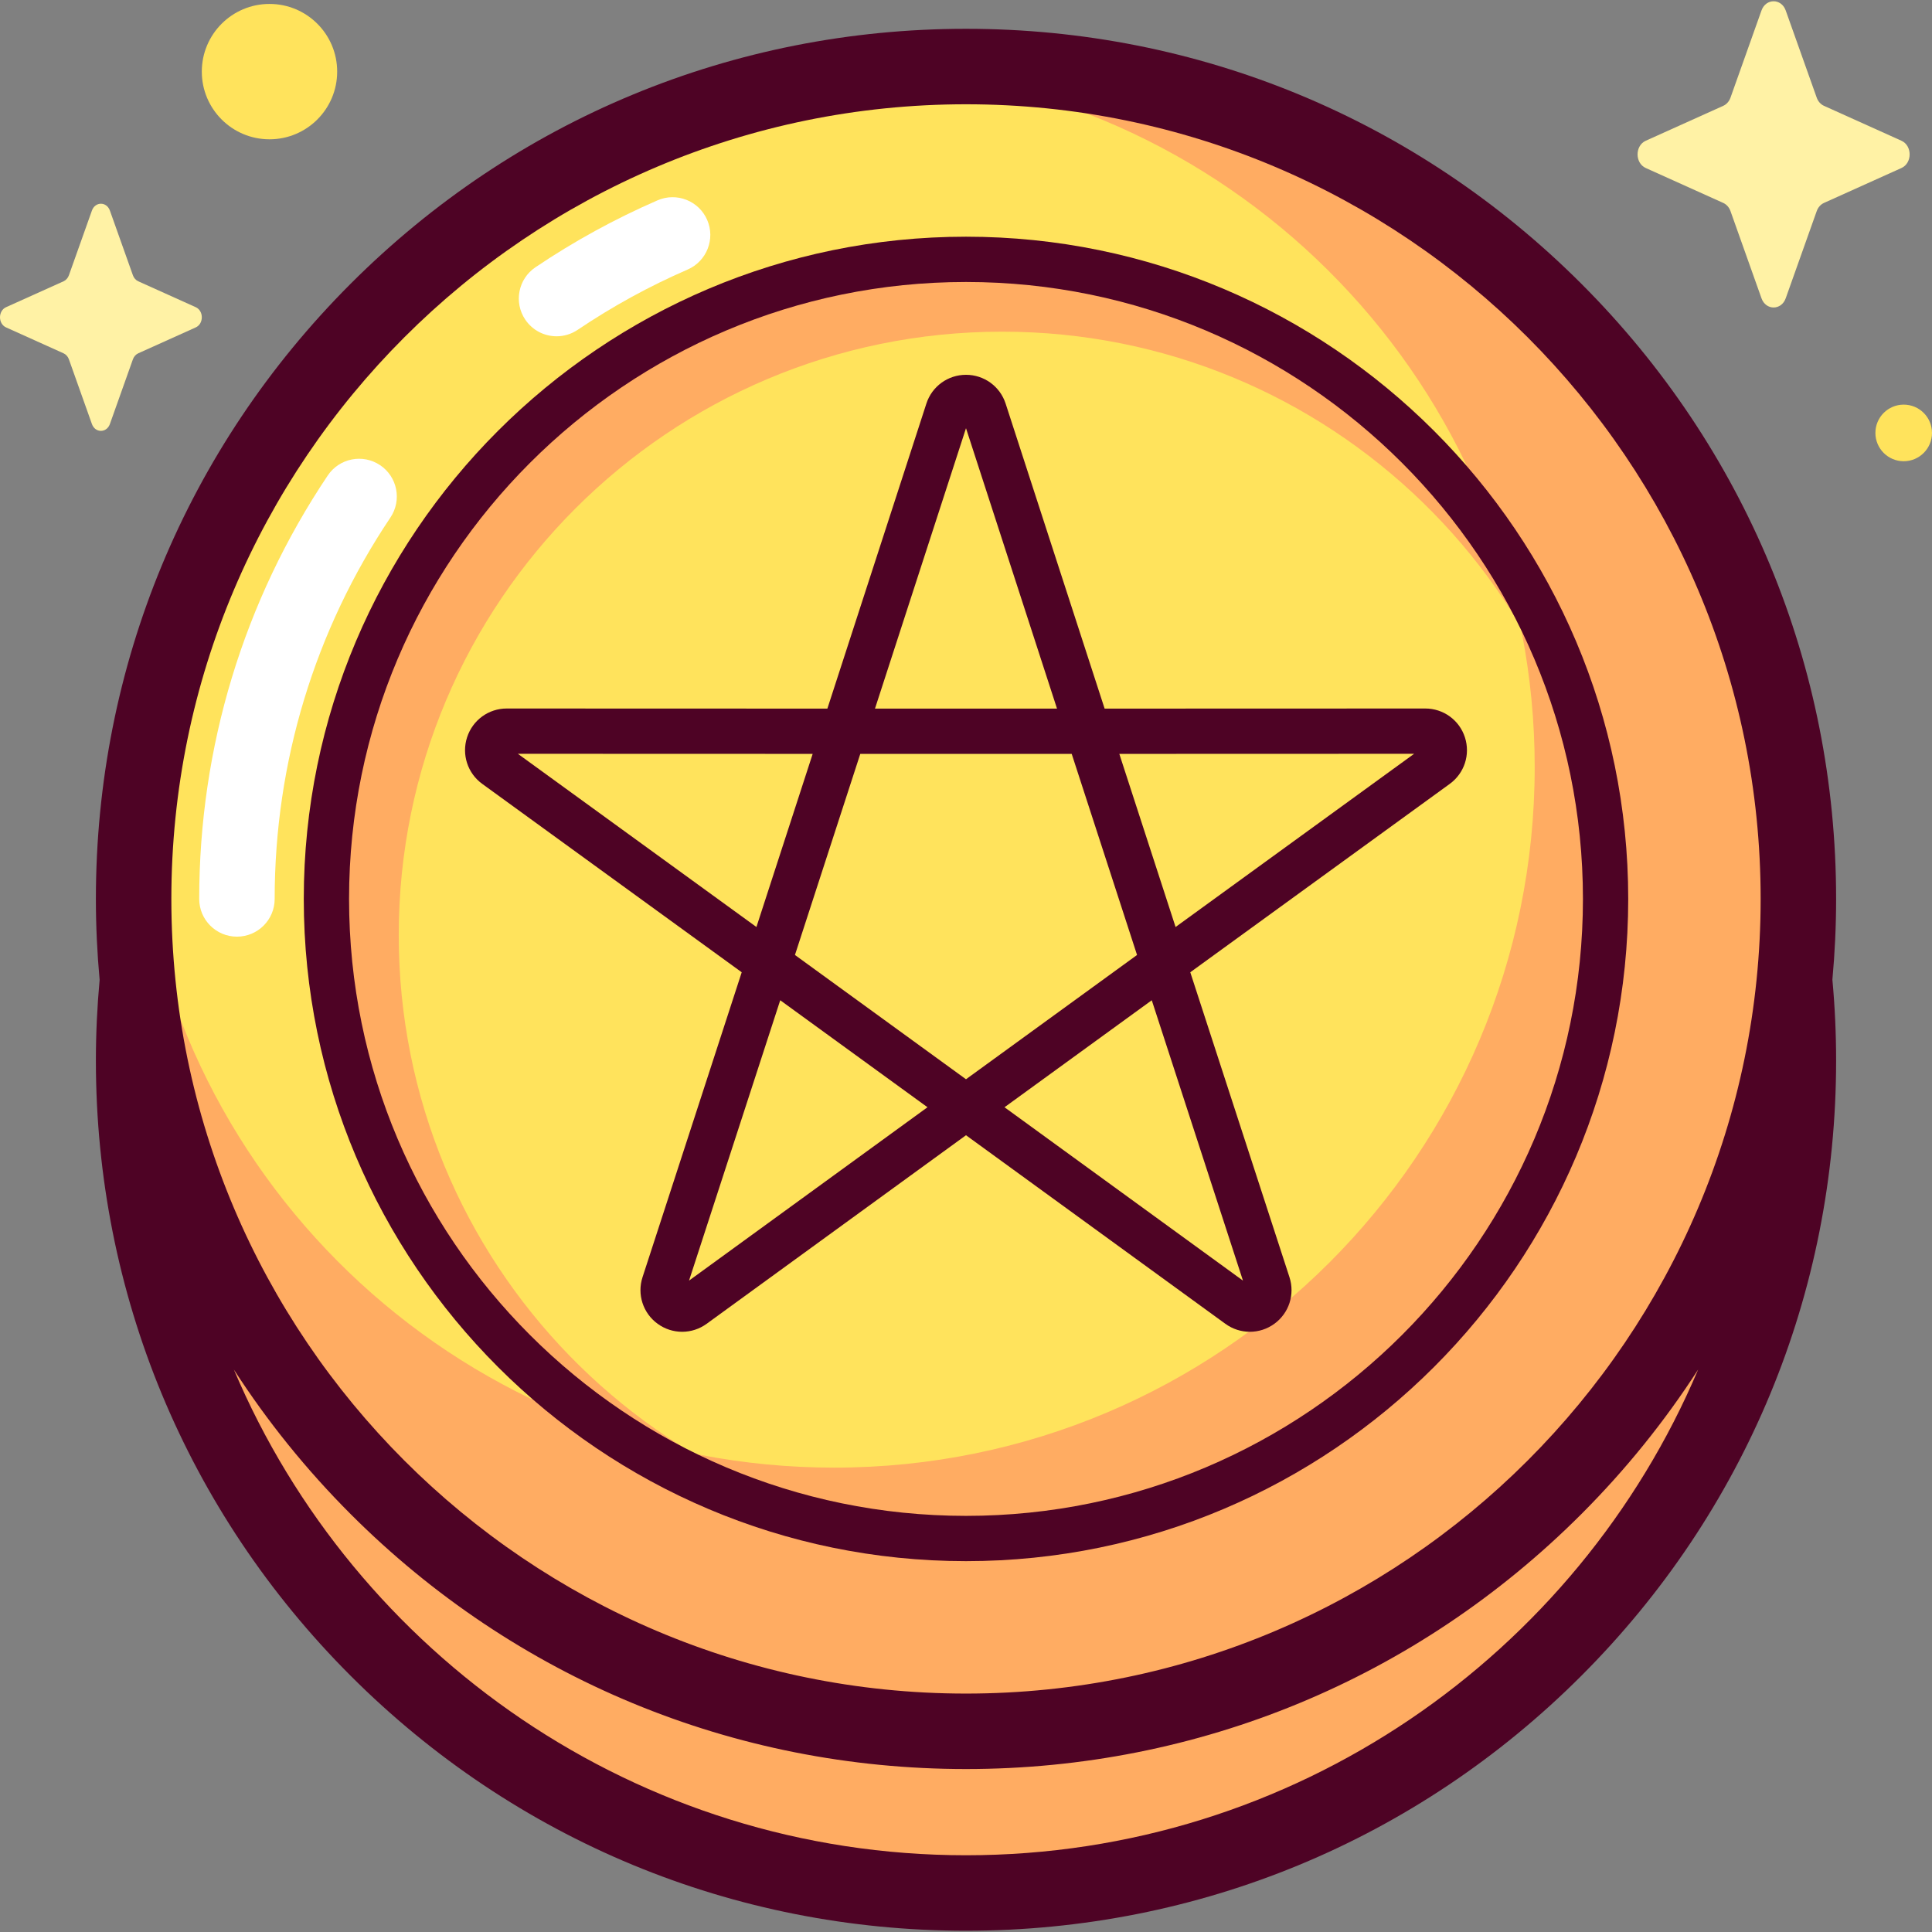 <svg id="Capa_1" enable-background="new 0 0 512 512" height="512" viewBox="0 0 512 512" width="512" xmlns="http://www.w3.org/2000/svg"><rect x="0" y="0" width="512" height="512" fill="#808080" stroke="none"/><g><g><ellipse cx="256" cy="281.073" fill="#ffac62" rx="220.59" ry="220.59" transform="matrix(.707 -.707 .707 .707 -123.768 263.344)"/><path d="m446.617 255.206c0 110.504-121.352 174.191-186.152 174.191s-223.24-66.658-223.24-188.487c0-5.63-1.604-13.896-1.19-19.42 8.148-108.628 94.968-195.318 203.653-203.262 5.386-.394 23.016 2.73 28.502 2.73 91.355.001 178.427 123.744 178.427 234.248z" fill="#ffe35c"/><g fill="#ffac62"><path d="m256 17.635c-6.143 0-12.224.263-18.24.756 94.705 8.445 168.951 87.993 168.951 184.895 0 102.532-83.119 185.651-185.651 185.651-96.902 0-176.449-74.246-184.895-168.951-.492 6.016-.756 12.097-.756 18.24 0 121.829 98.762 220.59 220.59 220.59s220.59-98.762 220.59-220.59-98.76-220.591-220.589-220.591z"/><path d="m105.67 247.808c0-88.317 71.595-159.913 159.913-159.913 86.683 0 157.25 68.972 159.832 155.03.047-1.562.081-3.127.081-4.701 0-93.61-75.886-169.496-169.496-169.496s-169.496 75.886-169.496 169.497c0 93.61 75.886 169.496 169.496 169.496 1.573 0 3.139-.034 4.701-.081-86.058-2.582-155.031-73.148-155.031-159.832z"/></g></g><g fill="#4e0325"><path d="m486.59 238.225c0-61.593-23.985-119.499-67.538-163.052s-101.459-67.539-163.052-67.539-119.499 23.986-163.052 67.539-67.538 101.459-67.538 163.052c0 7.206.341 14.359.991 21.448-.651 7.073-.991 14.266-.991 21.401 0 61.593 23.985 119.499 67.538 163.052s101.459 67.538 163.052 67.538 119.499-23.985 163.052-67.538 67.538-101.459 67.538-163.052c0-7.15-.333-14.366-.986-21.454.646-7.072.986-14.207.986-21.395zm-230.59-210.591c116.12 0 210.59 94.47 210.59 210.59s-94.47 210.591-210.59 210.591-210.59-94.47-210.59-210.59 94.47-210.591 210.59-210.591zm0 464.029c-87.095 0-162.01-53.145-194.02-128.709 8.835 13.682 19.178 26.532 30.968 38.323 43.553 43.553 101.459 67.538 163.052 67.538s119.499-23.985 163.052-67.539c11.79-11.79 22.133-24.64 30.968-38.323-32.011 75.565-106.925 128.71-194.02 128.71z"/><path d="m256 413.721c96.768 0 175.496-78.727 175.496-175.496s-78.728-175.497-175.496-175.497c-96.769 0-175.496 78.728-175.496 175.497s78.727 175.496 175.496 175.496zm0-338.993c90.152 0 163.496 73.344 163.496 163.497 0 90.152-73.344 163.496-163.496 163.496s-163.496-73.344-163.496-163.496c0-90.153 73.344-163.497 163.496-163.497z"/><path d="m170.276 338.474c-1.485 4.564.126 9.526 4.009 12.348 1.941 1.41 4.215 2.115 6.49 2.115s4.551-.706 6.492-2.117l68.733-49.972 68.732 49.971c3.882 2.823 9.099 2.823 12.982.002s5.494-7.783 4.01-12.347l-26.286-80.811 68.766-49.927c3.884-2.82 5.496-7.782 4.013-12.346s-5.702-7.629-10.501-7.629c0 0-.002 0-.003 0l-84.978.027-26.233-80.827v-.001c-1.482-4.565-5.703-7.632-10.503-7.631-4.799 0-9.019 3.067-10.501 7.632l-26.234 80.827-84.978-.027c-.001 0-.002 0-.003 0-4.798 0-9.018 3.065-10.5 7.629-1.483 4.564.129 9.526 4.014 12.346l68.765 49.927zm12.325.901 24.167-74.297 39.026 28.354zm28.069-86.297 17.314-53.286h.001l.001-.002h56.028l.001.002h.001l17.314 53.287-.001.001v.001l-45.328 32.933-.001-.002-.001.001-45.328-32.933.001-.001zm118.728 86.298-63.193-45.943 39.026-28.354zm-17.859-93.71-14.907-45.878 78.13-.025zm-55.539-132.189 24.119 74.313h-48.239zm-118.762 86.285 78.13.025-14.906 45.878z"/></g><g fill="#fff"><path d="m147.502 89.118c-3.214 0-6.37-1.546-8.301-4.412-3.087-4.579-1.877-10.794 2.703-13.881 10.206-6.88 21.09-12.847 32.351-17.736 5.064-2.199 10.955.124 13.155 5.191 2.199 5.066-.125 10.956-5.19 13.155-10.141 4.403-19.944 9.777-29.137 15.975-1.714 1.155-3.658 1.708-5.581 1.708z"/><path d="m62.792 248.225c-5.523 0-10-4.477-10-10 0-40.175 11.779-78.979 34.064-112.215 3.076-4.587 9.289-5.813 13.874-2.737 4.587 3.076 5.812 9.288 2.737 13.874-20.068 29.931-30.676 64.883-30.676 101.078.001 5.523-4.476 10-9.999 10z"/></g><g><path d="m466.811 2.784-8.214 23.098c-.352.989-1.048 1.773-1.927 2.168l-20.521 9.246c-2.899 1.306-2.899 5.926 0 7.232l20.521 9.246c.879.396 1.575 1.18 1.927 2.168l8.214 23.098c1.16 3.263 5.265 3.263 6.425 0l8.214-23.098c.352-.989 1.048-1.773 1.927-2.168l20.521-9.246c2.899-1.306 2.899-5.925 0-7.232l-20.521-9.246c-.879-.396-1.575-1.18-1.927-2.168l-8.214-23.098c-1.16-3.263-5.264-3.263-6.425 0z" fill="#fff2a5"/><path d="m24.358 55.806-6.093 17.133c-.261.734-.777 1.315-1.429 1.609l-15.223 6.858c-2.151.969-2.151 4.395 0 5.364l15.222 6.858c.652.294 1.168.875 1.429 1.608l6.093 17.133c.861 2.42 3.905 2.42 4.766 0l6.093-17.133c.261-.733.777-1.315 1.429-1.608l15.222-6.858c2.15-.969 2.15-4.395 0-5.364l-15.222-6.858c-.652-.294-1.168-.875-1.429-1.609l-6.093-17.133c-.86-2.42-3.904-2.42-4.765 0z" fill="#fff2a5"/><g fill="#ffe35c"><path d="m53.481 18.979c0 9.906 8.03 17.937 17.937 17.937 9.906 0 17.937-8.03 17.937-17.937 0-9.906-8.03-17.937-17.937-17.937-9.906 0-17.937 8.031-17.937 17.937z"/><path d="m497 114.73c0 4.142 3.358 7.5 7.5 7.5s7.5-3.358 7.5-7.5-3.358-7.5-7.5-7.5-7.5 3.358-7.5 7.5z"/></g></g></g></svg>